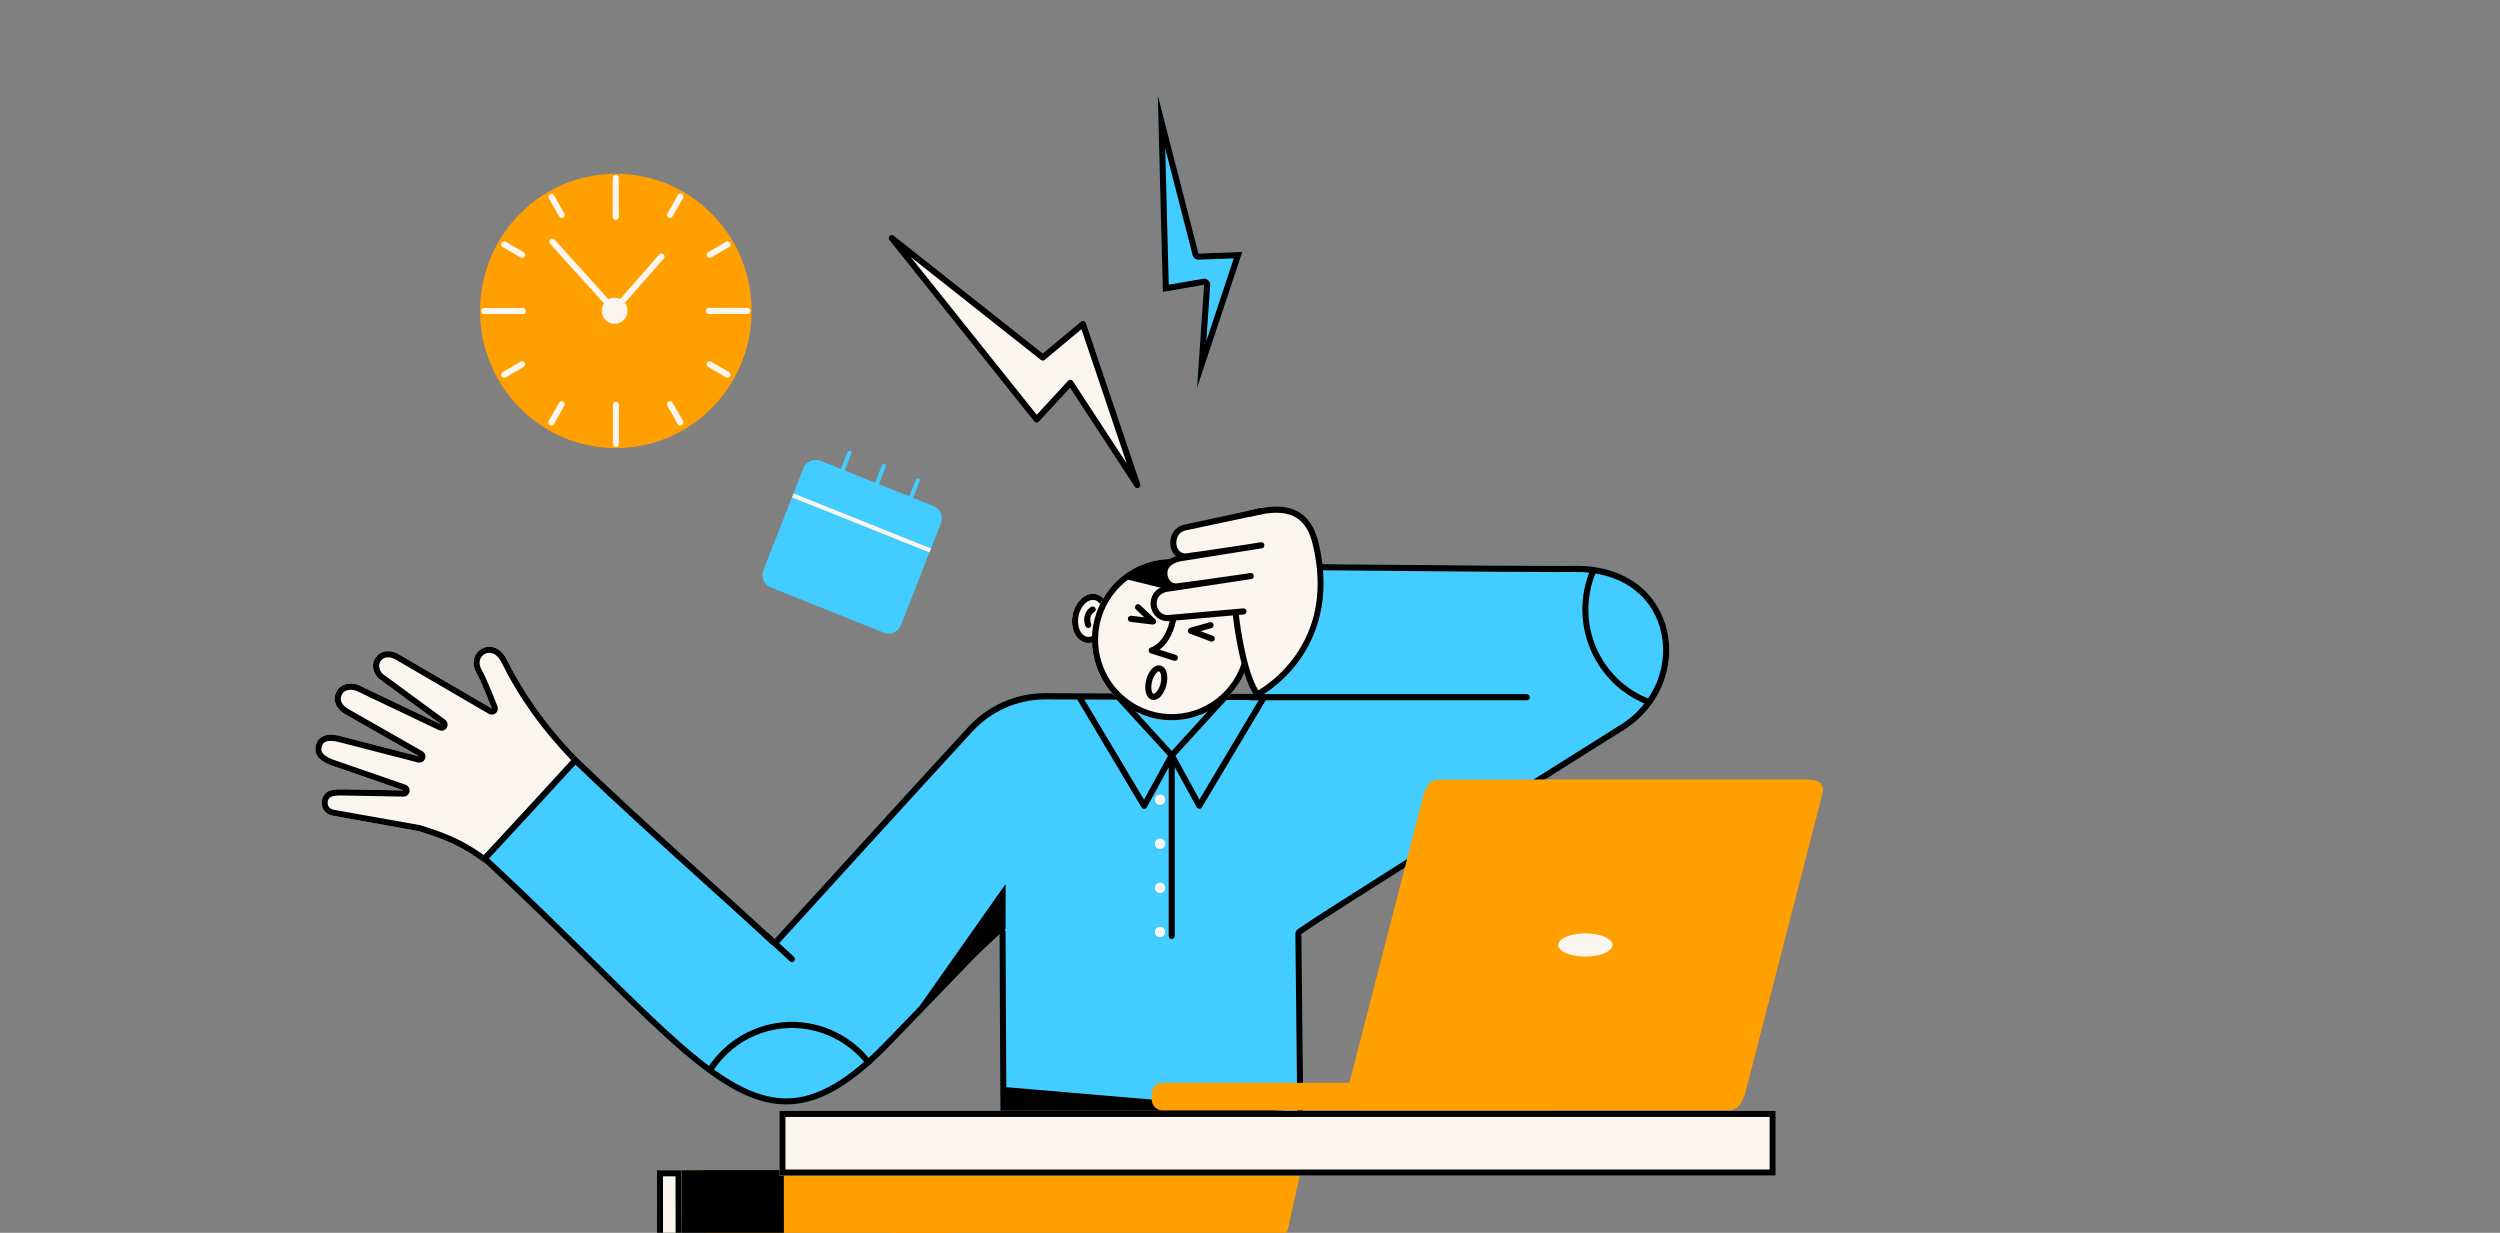 <svg width="436" height="215" viewBox="0 0 436 215" fill="none" xmlns="http://www.w3.org/2000/svg">
<rect x="0" y="0" width="436" height="215" fill="#808080" stroke="none"/>
<g clip-path="url(#clip0_9573_21143)">
<path d="M165.457 324.565L137.531 302.127L137.307 231.278C137.268 219.595 165.781 211.044 165.781 211.044L165.457 324.565Z" fill="#FF9F00"/>
<path d="M114.579 204.082L136.728 232.588L200.747 232.707C206.358 232.737 211.81 230.826 216.196 227.29C220.582 223.754 223.638 218.807 224.856 213.272L226.9 203.981L114.579 204.082Z" fill="#FF9F00"/>
<path d="M136.695 204.063L114.583 204.084L114.633 251.096L136.731 232.59L136.695 204.063Z" fill="black"/>
<path d="M118.865 204.092L114.568 204.079L114.629 251.09L118.934 247.438L118.865 204.092Z" fill="#FAF5EE"/>
<path d="M115.622 205.153L115.68 248.815L117.88 246.951L117.814 205.153H115.622ZM114.568 204.088L118.865 204.101L118.934 247.449L114.629 251.099L114.568 204.088Z" fill="black"/>
<path d="M55.121 129.866C55.59 128.25 57.121 127.773 59.471 128.393L73.126 131.921L60.04 124.466C58.818 123.742 57.917 122.254 58.583 120.832L58.675 120.657C59.252 119.376 60.944 118.852 62.545 119.477L76.988 126.357L66.316 118.527C65.262 117.827 64.698 116.203 65.291 115.066L65.383 114.89C65.976 113.745 67.567 113.061 69.335 113.988L85.772 123.559C85.772 123.559 83.901 118.726 83.116 117.39C80.932 113.663 86.104 110.468 88.385 115.034C91.151 120.566 94.929 126.237 100.891 132.368L101.315 132.773C101.25 132.837 101.184 132.898 101.12 132.965L84.718 150.706C80.476 147.466 77.491 146.364 73.039 144.953L57.993 142.253C56.473 141.929 55.914 140.677 56.149 139.418L56.215 139.232C56.655 138.02 57.635 137.605 59.64 137.656L70.386 137.853L57.606 133.43C55.343 132.544 54.705 131.309 55.121 129.866Z" fill="#FAF5EE"/>
<path d="M85.35 113.845C85.047 113.846 84.751 113.928 84.49 114.083C84.229 114.238 84.013 114.46 83.864 114.726C83.519 115.336 83.577 116.089 84.02 116.856C84.839 118.251 86.673 122.979 86.752 123.179C86.814 123.34 86.837 123.515 86.818 123.687C86.798 123.86 86.738 124.025 86.641 124.168C86.544 124.312 86.414 124.429 86.262 124.51C86.11 124.591 85.941 124.633 85.769 124.632C85.584 124.632 85.403 124.583 85.242 124.491L68.858 114.939C68.504 114.748 68.11 114.644 67.709 114.635C67.432 114.623 67.157 114.688 66.913 114.822C66.67 114.957 66.468 115.157 66.329 115.4L66.236 115.573C65.926 116.172 66.268 117.226 66.913 117.66L66.948 117.684L77.62 125.514C77.801 125.646 77.935 125.832 78.004 126.046C78.073 126.26 78.073 126.491 78.005 126.705C77.936 126.919 77.802 127.106 77.621 127.238C77.441 127.37 77.224 127.441 77.001 127.441C76.846 127.441 76.694 127.407 76.553 127.34L62.145 120.474C61.84 120.356 61.516 120.295 61.189 120.293C60.467 120.293 59.871 120.607 59.647 121.113L59.621 121.166L59.542 121.321C59.118 122.255 59.924 123.168 60.58 123.557L73.655 131.011C73.86 131.127 74.02 131.308 74.111 131.526C74.202 131.744 74.219 131.987 74.159 132.215C74.098 132.444 73.964 132.646 73.778 132.789C73.591 132.932 73.363 133.008 73.128 133.005C73.04 133.006 72.951 132.994 72.865 132.971L59.192 129.435C58.698 129.295 58.189 129.219 57.677 129.209C56.554 129.209 56.262 129.699 56.122 130.178C55.983 130.657 55.722 131.56 57.967 132.441L70.726 136.858C70.961 136.94 71.16 137.104 71.287 137.32C71.414 137.536 71.461 137.79 71.421 138.038C71.38 138.286 71.254 138.512 71.064 138.675C70.875 138.838 70.635 138.928 70.386 138.929H70.365L59.613 138.732H59.321C57.511 138.732 57.334 139.219 57.192 139.611L57.158 139.707C57.095 140.138 57.116 140.987 58.18 141.221L73.226 143.902C73.27 143.91 73.314 143.921 73.358 143.934C77.486 145.244 80.568 146.352 84.591 149.286L99.838 132.8C94.521 127.279 90.577 121.776 87.455 115.511C86.907 114.438 86.164 113.845 85.35 113.845ZM85.35 112.78C86.422 112.78 87.582 113.427 88.385 115.035C91.151 120.567 94.929 126.238 100.891 132.369L101.315 132.774C101.25 132.838 101.184 132.899 101.12 132.966L84.718 150.707C80.476 147.467 77.491 146.365 73.039 144.954L57.993 142.254C56.473 141.93 55.914 140.678 56.149 139.419L56.215 139.233C56.631 138.085 57.532 137.654 59.334 137.654H59.653L70.399 137.851L57.619 133.429C55.34 132.542 54.702 131.299 55.119 129.864C55.456 128.703 56.341 128.131 57.685 128.131C58.288 128.144 58.887 128.233 59.468 128.397L73.126 131.922L60.04 124.467C58.818 123.743 57.917 122.255 58.583 120.833L58.675 120.658C59.089 119.744 60.066 119.215 61.175 119.215C61.644 119.218 62.109 119.308 62.545 119.481L76.988 126.36L66.316 118.53C65.262 117.83 64.698 116.206 65.291 115.069L65.383 114.894C65.611 114.479 65.948 114.136 66.356 113.902C66.763 113.667 67.227 113.55 67.696 113.563C68.273 113.571 68.839 113.719 69.348 113.994L85.772 123.56C85.772 123.56 83.901 118.727 83.116 117.391C81.701 114.976 83.379 112.78 85.353 112.78H85.35Z" fill="black"/>
<path d="M100.131 132.015L100.326 131.824C112.181 143.314 126.708 155.965 135.078 163.771C135.078 163.771 162.709 133.421 168.864 126.765C170.586 124.902 172.67 123.418 174.985 122.406C177.301 121.394 179.798 120.876 182.321 120.884L218.657 121.004L218.267 98.316C228.681 98.289 265.934 98.766 274.646 98.664C292.977 98.451 296.249 119.031 283.219 127.274C272.341 134.156 230.67 160.185 226.969 162.898L227.319 195.4H174.475L174.317 162.557L155.82 181.705C132.481 206.238 123.679 186.737 84.029 149.989C83.926 149.909 83.826 149.837 83.723 149.76C83.886 149.757 100.131 132.015 100.131 132.015Z" fill="#43CCFF"/>
<path d="M219.34 99.391L219.709 121.007C219.711 121.148 219.686 121.289 219.634 121.42C219.582 121.551 219.505 121.671 219.407 121.772C219.308 121.873 219.191 121.953 219.062 122.007C218.933 122.062 218.795 122.09 218.655 122.09L182.316 121.978H182.266C179.898 121.982 177.555 122.476 175.382 123.429C173.21 124.382 171.253 125.775 169.634 127.521C163.553 134.097 136.13 164.214 135.854 164.528C135.76 164.631 135.647 164.714 135.521 164.773C135.396 164.832 135.26 164.865 135.121 164.871H135.079C134.814 164.872 134.558 164.771 134.362 164.589C131.309 161.738 127.352 158.165 123.16 154.382C115.9 147.832 107.704 140.436 100.364 133.349C99.12 134.707 95.93 138.184 92.76 141.629C90.389 144.206 88.495 146.259 87.125 147.731C86.335 148.586 85.708 149.251 85.281 149.715C92.394 156.33 98.506 162.363 103.904 167.699C118.964 182.576 128.045 191.558 137.105 191.558C142.551 191.558 148.088 188.292 155.065 180.962L173.562 161.812C173.708 161.661 173.895 161.557 174.1 161.514C174.305 161.471 174.517 161.49 174.711 161.57C174.905 161.649 175.071 161.785 175.188 161.96C175.305 162.135 175.368 162.341 175.369 162.552L175.522 194.335H226.253L225.913 162.92C225.911 162.75 225.95 162.582 226.025 162.43C226.101 162.278 226.211 162.146 226.348 162.046C229.138 160.007 252.374 145.415 269.343 134.76C274.987 131.217 279.861 128.155 282.653 126.39C285.575 124.588 287.832 121.867 289.079 118.645C290.196 115.738 290.353 112.543 289.527 109.537C287.785 103.414 282.324 99.748 274.921 99.748H274.657C273.849 99.748 272.747 99.764 271.39 99.764C265.157 99.764 254.145 99.665 243.493 99.57C233.653 99.477 224.345 99.394 219.34 99.391ZM219.147 98.326C229.493 98.326 259.374 98.691 271.385 98.691C272.702 98.691 273.804 98.691 274.642 98.675H274.929C293.012 98.675 296.189 119.084 283.22 127.284C272.339 134.159 230.668 160.188 226.967 162.901L227.317 195.403H174.473L174.315 162.56L155.818 181.708C148.647 189.245 142.846 192.623 137.113 192.623C124.164 192.623 111.505 175.446 84.035 149.989C83.932 149.909 83.832 149.837 83.729 149.76C83.892 149.76 100.137 132.015 100.137 132.015L100.332 131.824C112.188 143.314 126.714 155.966 135.084 163.772C135.084 163.772 162.715 133.421 168.87 126.765C170.585 124.909 172.661 123.429 174.966 122.418C177.272 121.406 179.758 120.884 182.272 120.884H182.327L218.655 121.007L218.265 98.318L219.147 98.326Z" fill="black"/>
<path d="M227.307 194.027H175.38V189.592L227.307 194.027Z" fill="black"/>
<path d="M107.4 78.154C94.324 78.154 83.724 67.442 83.724 54.228C83.724 41.014 94.324 30.302 107.4 30.302C120.477 30.302 131.077 41.014 131.077 54.228C131.077 67.442 120.477 78.154 107.4 78.154Z" fill="#FF9F00"/>
<path d="M107.146 54.637C107.22 54.636 107.293 54.62 107.36 54.589C107.427 54.559 107.487 54.514 107.536 54.458L115.766 45.09C115.812 45.037 115.847 44.976 115.87 44.91C115.892 44.844 115.902 44.774 115.897 44.704C115.893 44.634 115.875 44.566 115.845 44.503C115.815 44.44 115.772 44.384 115.72 44.338C115.668 44.291 115.608 44.256 115.542 44.233C115.477 44.21 115.408 44.201 115.339 44.205C115.269 44.209 115.202 44.227 115.14 44.258C115.077 44.289 115.022 44.332 114.976 44.384L107.133 53.308L96.713 41.786C96.667 41.733 96.61 41.691 96.547 41.66C96.484 41.63 96.416 41.612 96.346 41.609C96.276 41.605 96.207 41.615 96.141 41.639C96.075 41.662 96.014 41.699 95.963 41.746C95.911 41.793 95.868 41.85 95.838 41.914C95.808 41.977 95.791 42.047 95.787 42.117C95.784 42.187 95.794 42.258 95.817 42.324C95.84 42.391 95.876 42.452 95.923 42.505L106.738 54.464C106.789 54.521 106.853 54.566 106.923 54.596C106.994 54.626 107.07 54.64 107.146 54.637Z" fill="#FAF5EE"/>
<path d="M106.861 31.027C106.861 30.733 107.097 30.495 107.388 30.495C107.679 30.495 107.915 30.733 107.915 31.027V37.84C107.915 38.134 107.679 38.372 107.388 38.372C107.097 38.372 106.861 38.134 106.861 37.84V31.027Z" fill="#FAF5EE"/>
<path d="M106.884 70.615C106.884 70.32 107.12 70.082 107.411 70.082C107.702 70.082 107.938 70.32 107.938 70.615V77.427C107.938 77.722 107.702 77.96 107.411 77.96C107.12 77.96 106.884 77.722 106.884 77.427V70.615Z" fill="#FAF5EE"/>
<path d="M84.437 54.773H91.181C91.321 54.773 91.455 54.717 91.554 54.617C91.653 54.517 91.708 54.382 91.708 54.24C91.708 54.099 91.653 53.964 91.554 53.864C91.455 53.764 91.321 53.708 91.181 53.708H84.439C84.299 53.708 84.165 53.764 84.067 53.864C83.968 53.964 83.912 54.099 83.912 54.24C83.912 54.382 83.968 54.517 84.067 54.617C84.165 54.717 84.299 54.773 84.439 54.773H84.437Z" fill="#FAF5EE"/>
<path d="M123.619 54.752H130.361C130.501 54.752 130.635 54.696 130.733 54.596C130.832 54.497 130.888 54.361 130.888 54.22C130.888 54.079 130.832 53.943 130.733 53.843C130.635 53.744 130.501 53.688 130.361 53.688H123.619C123.479 53.688 123.345 53.744 123.246 53.843C123.148 53.943 123.092 54.079 123.092 54.22C123.092 54.361 123.148 54.497 123.246 54.596C123.345 54.696 123.479 54.752 123.619 54.752Z" fill="#FAF5EE"/>
<path d="M96.159 74.21C96.251 74.21 96.342 74.185 96.422 74.138C96.502 74.092 96.569 74.025 96.615 73.944L98.417 70.765C98.455 70.704 98.481 70.636 98.492 70.566C98.504 70.495 98.501 70.422 98.484 70.353C98.467 70.283 98.436 70.217 98.394 70.16C98.351 70.102 98.297 70.054 98.236 70.018C98.174 69.982 98.106 69.959 98.036 69.951C97.965 69.942 97.894 69.948 97.825 69.968C97.757 69.988 97.694 70.022 97.638 70.067C97.584 70.113 97.538 70.169 97.505 70.232L95.69 73.411C95.62 73.533 95.601 73.679 95.637 73.815C95.674 73.951 95.762 74.067 95.882 74.138C95.966 74.187 96.062 74.212 96.159 74.21Z" fill="#FAF5EE"/>
<path d="M116.846 38.007C116.938 38.007 117.029 37.983 117.109 37.936C117.189 37.889 117.256 37.822 117.302 37.741L119.117 34.562C119.155 34.502 119.181 34.434 119.192 34.363C119.204 34.292 119.201 34.22 119.184 34.15C119.167 34.08 119.136 34.015 119.094 33.957C119.051 33.9 118.998 33.852 118.936 33.816C118.874 33.78 118.806 33.757 118.736 33.748C118.665 33.739 118.594 33.745 118.526 33.765C118.457 33.785 118.394 33.819 118.339 33.864C118.284 33.91 118.238 33.966 118.205 34.03L116.39 37.209C116.344 37.289 116.32 37.381 116.32 37.475C116.32 37.568 116.344 37.66 116.39 37.741C116.436 37.822 116.503 37.889 116.583 37.936C116.663 37.983 116.754 38.007 116.846 38.007Z" fill="#FAF5EE"/>
<path d="M87.923 65.891C88.016 65.891 88.106 65.868 88.187 65.822L91.33 63.987C91.39 63.952 91.442 63.906 91.484 63.85C91.527 63.795 91.558 63.731 91.576 63.664C91.594 63.596 91.598 63.526 91.589 63.456C91.58 63.387 91.558 63.32 91.523 63.259C91.489 63.198 91.443 63.145 91.388 63.103C91.333 63.06 91.27 63.029 91.203 63.011C91.136 62.992 91.066 62.988 90.998 62.997C90.929 63.006 90.863 63.029 90.803 63.063L87.66 64.898C87.559 64.957 87.481 65.047 87.437 65.155C87.393 65.263 87.385 65.383 87.415 65.496C87.445 65.609 87.511 65.709 87.603 65.781C87.695 65.852 87.807 65.891 87.923 65.891Z" fill="#FAF5EE"/>
<path d="M123.753 44.985C123.846 44.985 123.937 44.96 124.017 44.913L127.16 43.079C127.281 43.008 127.369 42.892 127.406 42.755C127.442 42.618 127.423 42.473 127.353 42.35C127.283 42.228 127.168 42.139 127.033 42.102C126.898 42.065 126.754 42.084 126.633 42.155L123.49 43.989C123.388 44.047 123.309 44.138 123.264 44.246C123.219 44.355 123.21 44.476 123.241 44.59C123.271 44.704 123.337 44.804 123.43 44.876C123.523 44.947 123.637 44.986 123.753 44.985Z" fill="#FAF5EE"/>
<path d="M97.973 38.007C98.065 38.007 98.156 37.982 98.236 37.935C98.316 37.889 98.382 37.822 98.429 37.741C98.475 37.66 98.499 37.568 98.499 37.474C98.499 37.381 98.475 37.289 98.428 37.208L96.613 34.029C96.54 33.914 96.426 33.831 96.294 33.798C96.162 33.765 96.022 33.785 95.905 33.854C95.787 33.923 95.7 34.035 95.662 34.167C95.625 34.299 95.639 34.44 95.702 34.562L97.517 37.741C97.563 37.822 97.629 37.889 97.71 37.936C97.79 37.982 97.88 38.007 97.973 38.007Z" fill="#FAF5EE"/>
<path d="M118.658 74.21C118.751 74.21 118.842 74.185 118.922 74.138C119.043 74.067 119.131 73.951 119.167 73.815C119.203 73.679 119.184 73.533 119.114 73.411L117.299 70.232C117.266 70.169 117.221 70.113 117.166 70.067C117.111 70.022 117.047 69.988 116.979 69.968C116.911 69.948 116.839 69.942 116.768 69.951C116.698 69.959 116.63 69.982 116.568 70.018C116.507 70.054 116.453 70.102 116.41 70.16C116.368 70.217 116.337 70.283 116.32 70.353C116.303 70.422 116.301 70.495 116.312 70.566C116.324 70.636 116.349 70.704 116.387 70.765L118.203 73.944C118.249 74.025 118.315 74.092 118.395 74.138C118.475 74.185 118.566 74.21 118.658 74.21Z" fill="#FAF5EE"/>
<path d="M91.069 44.985C91.186 44.986 91.299 44.947 91.392 44.876C91.485 44.804 91.552 44.704 91.582 44.59C91.612 44.476 91.604 44.355 91.559 44.246C91.513 44.138 91.434 44.047 91.332 43.989L88.189 42.155C88.129 42.12 88.063 42.097 87.995 42.088C87.926 42.079 87.856 42.084 87.789 42.102C87.722 42.12 87.659 42.151 87.605 42.194C87.55 42.237 87.504 42.29 87.469 42.35C87.434 42.411 87.412 42.478 87.403 42.547C87.394 42.617 87.398 42.687 87.416 42.755C87.434 42.823 87.465 42.886 87.508 42.941C87.55 42.997 87.603 43.044 87.662 43.079L90.805 44.913C90.886 44.96 90.977 44.985 91.069 44.985Z" fill="#FAF5EE"/>
<path d="M126.898 65.891C127.014 65.891 127.126 65.852 127.218 65.781C127.31 65.709 127.376 65.609 127.406 65.496C127.436 65.383 127.428 65.263 127.384 65.155C127.34 65.047 127.261 64.957 127.161 64.898L124.018 63.063C123.897 62.993 123.753 62.974 123.618 63.011C123.483 63.047 123.368 63.137 123.298 63.259C123.228 63.382 123.209 63.527 123.245 63.664C123.282 63.8 123.37 63.917 123.491 63.987L126.634 65.822C126.715 65.868 126.806 65.891 126.898 65.891Z" fill="#FAF5EE"/>
<path d="M107.193 56.475C105.949 56.475 104.94 55.456 104.94 54.199C104.94 52.941 105.949 51.922 107.193 51.922C108.437 51.922 109.445 52.941 109.445 54.199C109.445 55.456 108.437 56.475 107.193 56.475Z" fill="#FAF5EE"/>
<path d="M189.35 112.094C187.607 111.727 186.585 109.531 187.068 107.191C187.551 104.85 189.356 103.251 191.099 103.618C192.843 103.986 193.864 106.181 193.381 108.521C192.898 110.862 191.093 112.461 189.35 112.094Z" fill="#FAF5EE"/>
<path d="M190.599 104.624C189.595 104.624 188.578 105.657 188.177 107.084C187.695 108.809 188.254 110.603 189.4 111C189.546 111.05 189.699 111.076 189.853 111.077C190.854 111.077 191.874 110.041 192.272 108.617C192.756 106.889 192.195 105.095 191.049 104.698C190.904 104.649 190.752 104.624 190.599 104.624ZM190.599 103.559C190.867 103.559 191.134 103.604 191.389 103.692C193.078 104.275 193.926 106.62 193.283 108.907C192.74 110.848 191.302 112.142 189.858 112.142C189.589 112.141 189.323 112.096 189.068 112.009C187.377 111.423 186.528 109.08 187.174 106.793C187.716 104.85 189.152 103.559 190.599 103.559Z" fill="black"/>
<path d="M189.793 109.526C189.858 109.526 189.922 109.514 189.983 109.491C190.113 109.44 190.218 109.34 190.275 109.211C190.332 109.082 190.336 108.936 190.286 108.804C189.759 107.412 190.742 106.807 190.784 106.781C190.851 106.75 190.911 106.706 190.96 106.65C191.009 106.594 191.046 106.529 191.069 106.458C191.091 106.387 191.099 106.312 191.091 106.238C191.083 106.164 191.059 106.092 191.022 106.028C190.985 105.964 190.935 105.908 190.876 105.864C190.816 105.82 190.748 105.79 190.675 105.775C190.603 105.759 190.529 105.759 190.457 105.775C190.385 105.791 190.317 105.821 190.257 105.865C189.635 106.232 188.634 107.404 189.308 109.185C189.346 109.284 189.413 109.37 189.499 109.43C189.586 109.491 189.688 109.524 189.793 109.526Z" fill="black"/>
<path d="M204.35 125.616C196.665 125.616 190.434 119.32 190.434 111.554C190.434 103.787 196.665 97.491 204.35 97.491C212.035 97.491 218.266 103.787 218.266 111.554C218.266 119.32 212.035 125.616 204.35 125.616Z" fill="#FAF5EE"/>
<path d="M204.351 97.491V98.556C201.372 98.558 198.486 99.605 196.187 101.518C193.887 103.432 192.316 106.093 191.743 109.047C191.169 112 191.628 115.064 193.042 117.714C194.455 120.363 196.736 122.435 199.493 123.574C202.25 124.713 205.313 124.85 208.159 123.96C211.005 123.07 213.456 121.209 215.095 118.695C216.734 116.182 217.458 113.171 217.143 110.177C216.829 107.184 215.496 104.394 213.372 102.283C210.97 99.885 207.727 98.545 204.351 98.556V97.491ZM204.351 97.491C207.565 97.492 210.681 98.616 213.168 100.675C215.654 102.733 217.359 105.598 217.993 108.782C218.626 111.967 218.149 115.275 216.642 118.145C215.136 121.014 212.693 123.268 209.728 124.523C206.763 125.779 203.46 125.958 200.379 125.031C197.298 124.104 194.63 122.128 192.827 119.438C191.025 116.749 190.2 113.511 190.492 110.276C190.784 107.041 192.175 104.008 194.429 101.692C195.723 100.359 197.267 99.301 198.97 98.58C200.674 97.858 202.504 97.488 204.351 97.491Z" fill="black"/>
<path d="M215.802 105.786C214.727 102.698 214.845 101.284 211.808 99.538C206.594 96.543 198.427 98.156 196.072 100.935L215.802 105.786Z" fill="black"/>
<path d="M201.197 122.072C201.447 122.055 201.692 121.985 201.913 121.866C202.135 121.746 202.329 121.58 202.482 121.379C202.928 120.838 203.246 120.2 203.41 119.516C203.597 118.837 203.626 118.123 203.494 117.431C203.333 116.699 202.951 116.217 202.416 116.079C201.415 115.812 200.33 116.899 199.895 118.597C199.46 120.296 199.895 121.773 200.888 122.034C200.989 122.06 201.093 122.072 201.197 122.072ZM202.111 117.101H202.153C202.253 117.128 202.39 117.309 202.466 117.655C202.561 118.186 202.535 118.732 202.39 119.252C202.263 119.768 202.024 120.25 201.689 120.66C201.457 120.927 201.252 121.017 201.162 120.991C200.899 120.921 200.614 120.059 200.923 118.861C201.21 117.703 201.826 117.09 202.111 117.09V117.101Z" fill="black"/>
<path d="M204.893 115.251C205.019 115.251 205.142 115.206 205.237 115.123C205.333 115.04 205.397 114.925 205.416 114.799C205.435 114.673 205.409 114.544 205.342 114.436C205.275 114.328 205.172 114.247 205.051 114.21L202.222 113.304C203.226 112.572 204.559 111.039 205.172 107.916C205.186 107.847 205.186 107.776 205.172 107.708C205.158 107.639 205.131 107.574 205.093 107.516C205.054 107.458 205.004 107.408 204.947 107.369C204.889 107.331 204.824 107.304 204.756 107.29C204.688 107.277 204.618 107.277 204.55 107.291C204.482 107.305 204.418 107.332 204.36 107.371C204.303 107.41 204.254 107.46 204.215 107.518C204.177 107.577 204.15 107.642 204.137 107.711C203.252 112.216 200.831 112.881 200.728 112.908C200.616 112.936 200.517 113 200.444 113.09C200.372 113.18 200.331 113.292 200.328 113.408C200.322 113.525 200.355 113.641 200.421 113.737C200.487 113.834 200.583 113.905 200.694 113.941L204.732 115.232C204.785 115.246 204.839 115.252 204.893 115.251Z" fill="black"/>
<path d="M201.095 108.912C201.201 108.913 201.304 108.881 201.392 108.821C201.479 108.761 201.547 108.675 201.586 108.576C201.625 108.477 201.633 108.368 201.61 108.263C201.587 108.159 201.533 108.064 201.456 107.991L198.84 105.526C198.79 105.475 198.731 105.435 198.665 105.408C198.6 105.381 198.529 105.368 198.458 105.369C198.388 105.37 198.318 105.386 198.253 105.415C198.188 105.444 198.13 105.486 198.082 105.538C198.033 105.59 197.996 105.652 197.972 105.719C197.947 105.786 197.937 105.858 197.94 105.929C197.944 106.001 197.962 106.07 197.993 106.135C198.024 106.199 198.067 106.256 198.121 106.303L199.557 107.656L197.288 107.39C197.219 107.381 197.149 107.387 197.082 107.406C197.015 107.425 196.952 107.458 196.898 107.501C196.843 107.545 196.797 107.599 196.763 107.661C196.729 107.722 196.708 107.79 196.7 107.86C196.691 107.929 196.697 108 196.716 108.068C196.735 108.136 196.767 108.199 196.81 108.254C196.853 108.31 196.907 108.356 196.968 108.39C197.028 108.424 197.095 108.446 197.165 108.455L201.032 108.926L201.095 108.912Z" fill="black"/>
<path d="M211.335 111.908C211.458 111.908 211.577 111.864 211.671 111.784C211.765 111.704 211.829 111.593 211.851 111.471C211.873 111.348 211.852 111.222 211.791 111.114C211.731 111.006 211.634 110.922 211.519 110.878L209.38 110.079L211.272 109.547C211.407 109.509 211.521 109.418 211.59 109.295C211.658 109.171 211.676 109.026 211.638 108.889C211.6 108.753 211.51 108.637 211.388 108.568C211.266 108.499 211.122 108.481 210.987 108.519L207.541 109.496C207.434 109.527 207.339 109.59 207.27 109.678C207.201 109.767 207.161 109.874 207.157 109.987C207.152 110.099 207.183 110.21 207.244 110.304C207.306 110.397 207.395 110.469 207.499 110.508L211.15 111.874C211.209 111.897 211.272 111.909 211.335 111.908Z" fill="black"/>
<path d="M201.216 104.848C201.305 104.324 201.551 103.84 201.92 103.462C202.289 103.084 202.764 102.829 203.281 102.731C203.281 102.731 205.431 102.284 205.176 102.3C203.858 102.38 202.886 101.065 203.089 99.606C203.276 98.275 204.601 97.596 205.95 97.356C205.95 97.356 206.741 97.09 206.709 97.09C205.263 97.053 204.454 95.716 204.657 94.26C204.844 92.929 207.16 91.896 208.445 91.699L220.093 89.124C219.982 88.943 219.871 88.77 219.758 88.592C222.5 88.407 225.235 89.032 227.633 90.389C236.727 111.269 219.273 121.091 219.273 121.091C216.926 117.409 215.487 106.999 215.487 106.999L203.824 107.798C203.64 107.82 203.455 107.82 203.271 107.798C202.944 107.742 202.631 107.621 202.35 107.442C202.069 107.263 201.826 107.03 201.635 106.756C201.444 106.481 201.309 106.171 201.237 105.844C201.165 105.517 201.158 105.178 201.216 104.848Z" fill="#FAF5EE"/>
<path d="M219.282 121.622C219.363 121.621 219.443 121.602 219.516 121.566C219.672 121.488 223.326 119.603 226.466 115.346C229.364 111.414 232.328 104.649 229.975 94.729C229.359 92.128 228.25 90.366 226.582 89.346C224.011 87.775 220.522 88.374 217.796 89.08C217.66 89.115 217.544 89.204 217.473 89.325C217.402 89.447 217.381 89.593 217.416 89.73C217.451 89.867 217.539 89.984 217.659 90.056C217.78 90.128 217.924 90.148 218.059 90.113C220.602 89.466 223.805 88.896 226.042 90.267C227.457 91.13 228.413 92.663 228.956 94.985C230.763 102.61 229.651 109.234 225.655 114.686C223.972 116.979 221.865 118.92 219.45 120.402C217.063 116.576 216.025 107.056 216.025 106.957C216.01 106.816 215.94 106.687 215.831 106.598C215.721 106.509 215.582 106.467 215.442 106.482C215.302 106.497 215.174 106.568 215.086 106.679C214.998 106.789 214.956 106.931 214.971 107.072C215.016 107.503 216.12 117.668 218.857 121.422C218.908 121.486 218.973 121.537 219.046 121.572C219.12 121.607 219.2 121.624 219.282 121.622Z" fill="black"/>
<path d="M203.585 108.337C203.683 108.337 203.782 108.331 203.88 108.321L216.905 107.162C217.045 107.15 217.174 107.082 217.264 106.974C217.354 106.865 217.398 106.725 217.386 106.583C217.374 106.442 217.306 106.312 217.199 106.221C217.091 106.129 216.953 106.085 216.813 106.098L203.782 107.253C203.456 107.286 203.128 107.229 202.832 107.088C202.535 106.947 202.282 106.728 202.099 106.454C201.788 106.002 201.659 105.447 201.741 104.902C201.878 103.917 202.705 103.39 203.379 103.238L217.031 101.17L218.199 100.991C218.27 100.985 218.339 100.963 218.402 100.929C218.465 100.894 218.52 100.847 218.564 100.79C218.609 100.733 218.641 100.667 218.659 100.597C218.678 100.527 218.681 100.454 218.671 100.382C218.66 100.311 218.635 100.242 218.598 100.181C218.56 100.119 218.51 100.066 218.451 100.024C218.393 99.983 218.326 99.954 218.256 99.939C218.186 99.925 218.113 99.925 218.043 99.94L216.9 100.113C211.973 100.85 205.453 101.726 205.144 101.75C204.944 101.762 204.744 101.727 204.559 101.648C204.374 101.57 204.209 101.45 204.077 101.297C203.887 101.076 203.747 100.814 203.667 100.532C203.587 100.249 203.57 99.953 203.616 99.663C203.793 98.395 205.374 97.983 206.043 97.863L217.619 96.015C218.496 95.88 219.323 95.749 220.059 95.629C220.198 95.607 220.324 95.53 220.407 95.414C220.49 95.299 220.524 95.154 220.502 95.013C220.48 94.872 220.404 94.745 220.289 94.661C220.175 94.577 220.032 94.542 219.893 94.564L217.326 94.974C212.55 95.717 207.086 96.505 206.701 96.526C206.49 96.523 206.281 96.474 206.089 96.382C205.898 96.291 205.728 96.158 205.592 95.994C205.41 95.757 205.28 95.483 205.209 95.192C205.138 94.9 205.129 94.596 205.181 94.301C205.329 93.236 205.972 92.61 207.054 92.437H207.086L220.203 89.644C220.271 89.63 220.336 89.602 220.393 89.562C220.45 89.522 220.499 89.472 220.537 89.413C220.574 89.354 220.6 89.288 220.613 89.219C220.625 89.15 220.624 89.079 220.609 89.011C220.579 88.873 220.497 88.753 220.38 88.677C220.263 88.601 220.121 88.574 219.985 88.603L206.881 91.425C205.326 91.668 204.351 92.647 204.138 94.184C204.064 94.628 204.084 95.083 204.196 95.519C204.308 95.954 204.51 96.362 204.789 96.713C204.879 96.823 204.98 96.925 205.089 97.016C203.637 97.461 202.736 98.347 202.57 99.532C202.503 99.979 202.534 100.436 202.661 100.869C202.788 101.302 203.008 101.702 203.305 102.04C203.346 102.086 203.389 102.13 203.435 102.171L203.205 102.205H203.174C202.55 102.322 201.977 102.631 201.534 103.089C201.09 103.548 200.798 104.133 200.697 104.766C200.577 105.579 200.771 106.408 201.24 107.08C201.466 107.409 201.757 107.687 202.094 107.896C202.431 108.106 202.808 108.243 203.2 108.299C203.327 108.321 203.456 108.334 203.585 108.337Z" fill="black"/>
<path d="M218.267 122.127H266.274C266.414 122.127 266.548 122.071 266.646 121.971C266.745 121.871 266.801 121.736 266.801 121.594C266.801 121.453 266.745 121.318 266.646 121.218C266.548 121.118 266.414 121.062 266.274 121.062H218.267C218.127 121.062 217.993 121.118 217.895 121.218C217.796 121.318 217.74 121.453 217.74 121.594C217.74 121.736 217.796 121.871 217.895 121.971C217.993 122.071 218.127 122.127 218.267 122.127Z" fill="black"/>
<path d="M138.108 167.796C138.213 167.796 138.317 167.763 138.404 167.702C138.491 167.642 138.559 167.556 138.597 167.456C138.635 167.357 138.643 167.248 138.619 167.143C138.595 167.039 138.541 166.945 138.463 166.872L134.092 162.831C134.042 162.782 133.982 162.743 133.916 162.718C133.851 162.693 133.781 162.681 133.711 162.683C133.641 162.686 133.572 162.702 133.508 162.732C133.444 162.762 133.387 162.804 133.34 162.856C133.292 162.908 133.256 162.97 133.232 163.036C133.209 163.103 133.198 163.174 133.202 163.245C133.206 163.316 133.224 163.385 133.255 163.449C133.285 163.512 133.328 163.569 133.381 163.616L137.752 167.657C137.849 167.747 137.976 167.796 138.108 167.796Z" fill="black"/>
<path d="M204.348 132.272C204.421 132.272 204.493 132.257 204.56 132.228C204.626 132.198 204.686 132.155 204.736 132.101L214.007 121.955C214.056 121.904 214.094 121.844 214.12 121.778C214.146 121.711 214.158 121.641 214.156 121.569C214.154 121.498 214.138 121.428 214.109 121.363C214.08 121.299 214.038 121.24 213.986 121.192C213.935 121.144 213.874 121.107 213.808 121.083C213.741 121.059 213.671 121.048 213.601 121.052C213.53 121.056 213.461 121.074 213.398 121.105C213.335 121.136 213.278 121.18 213.232 121.234L203.961 131.385C203.892 131.461 203.847 131.556 203.83 131.658C203.813 131.76 203.826 131.864 203.867 131.959C203.908 132.053 203.976 132.134 204.061 132.19C204.147 132.247 204.246 132.277 204.348 132.277V132.272Z" fill="black"/>
<path d="M175.377 161.945V154.173L159.686 176.438L175.377 161.945Z" fill="black"/>
<path d="M209.161 141.059C209.253 141.058 209.342 141.033 209.421 140.986C209.5 140.939 209.566 140.873 209.612 140.793L220.903 121.858C220.975 121.737 220.997 121.592 220.963 121.455C220.929 121.318 220.843 121.2 220.723 121.127C220.603 121.055 220.459 121.033 220.324 121.067C220.188 121.101 220.072 121.189 220 121.31L209.18 139.453L204.811 131.466C204.744 131.343 204.63 131.252 204.496 131.213C204.361 131.174 204.217 131.19 204.095 131.259C203.973 131.327 203.882 131.442 203.844 131.578C203.805 131.714 203.822 131.859 203.889 131.983L208.7 140.769C208.746 140.849 208.811 140.915 208.89 140.962C208.969 141.009 209.059 141.034 209.151 141.035L209.161 141.059Z" fill="black"/>
<path d="M204.348 163.758C204.488 163.758 204.622 163.702 204.721 163.602C204.819 163.502 204.875 163.367 204.875 163.225V131.743C204.877 131.625 204.839 131.509 204.768 131.414C204.698 131.319 204.597 131.251 204.484 131.22C204.37 131.19 204.25 131.198 204.142 131.245C204.033 131.291 203.944 131.373 203.887 131.477L199.519 139.464L188.699 121.32C188.627 121.199 188.51 121.112 188.375 121.078C188.239 121.044 188.095 121.065 187.976 121.138C187.856 121.211 187.769 121.329 187.736 121.466C187.702 121.603 187.723 121.748 187.795 121.869L199.087 140.803C199.132 140.886 199.199 140.955 199.28 141.002C199.362 141.049 199.454 141.072 199.548 141.07C199.639 141.068 199.729 141.043 199.808 140.997C199.887 140.95 199.953 140.883 199.998 140.803L203.821 133.823V163.241C203.825 163.38 203.883 163.511 203.981 163.608C204.079 163.704 204.211 163.758 204.348 163.758Z" fill="black"/>
<path d="M204.35 132.272C204.452 132.272 204.551 132.241 204.637 132.185C204.722 132.128 204.79 132.048 204.831 131.953C204.872 131.859 204.885 131.754 204.868 131.653C204.851 131.551 204.806 131.456 204.737 131.38L195.466 121.234C195.42 121.18 195.363 121.136 195.3 121.105C195.237 121.074 195.168 121.056 195.097 121.052C195.027 121.048 194.957 121.059 194.89 121.083C194.824 121.107 194.763 121.144 194.712 121.192C194.66 121.24 194.618 121.299 194.589 121.363C194.56 121.428 194.544 121.498 194.542 121.569C194.54 121.641 194.552 121.711 194.578 121.778C194.604 121.844 194.642 121.904 194.691 121.955L203.962 132.101C204.012 132.155 204.072 132.198 204.138 132.228C204.205 132.257 204.277 132.272 204.35 132.272Z" fill="black"/>
<path d="M202.316 140.37C201.82 140.37 201.418 139.964 201.418 139.463C201.418 138.961 201.82 138.555 202.316 138.555C202.813 138.555 203.215 138.961 203.215 139.463C203.215 139.964 202.813 140.37 202.316 140.37Z" fill="#FAF5EE"/>
<path d="M202.316 148.058C201.82 148.058 201.418 147.651 201.418 147.15C201.418 146.649 201.82 146.242 202.316 146.242C202.813 146.242 203.215 146.649 203.215 147.15C203.215 147.651 202.813 148.058 202.316 148.058Z" fill="#FAF5EE"/>
<path d="M202.316 155.749C201.82 155.749 201.418 155.342 201.418 154.841C201.418 154.34 201.82 153.933 202.316 153.933C202.813 153.933 203.215 154.34 203.215 154.841C203.215 155.342 202.813 155.749 202.316 155.749Z" fill="#FAF5EE"/>
<path d="M202.316 163.444C201.82 163.444 201.418 163.038 201.418 162.536C201.418 162.035 201.82 161.628 202.316 161.628C202.813 161.628 203.215 162.035 203.215 162.536C203.215 163.038 202.813 163.444 202.316 163.444Z" fill="#FAF5EE"/>
<path d="M287.431 122.951L287.795 121.952C285.701 121.171 283.785 119.968 282.165 118.416C280.544 116.865 279.252 114.997 278.367 112.926C277.482 110.855 277.022 108.624 277.015 106.368C277.008 104.112 277.454 101.878 278.326 99.802L277.357 99.384C276.43 101.578 275.955 103.939 275.961 106.324C275.97 109.946 277.073 113.479 279.123 116.45C281.173 119.422 284.071 121.689 287.431 122.951Z" fill="black"/>
<path d="M124.449 186.618C125.922 184.413 127.895 182.597 130.204 181.321C132.514 180.046 135.092 179.347 137.723 179.285C140.354 179.223 142.962 179.798 145.328 180.963C147.694 182.128 149.749 183.849 151.322 185.982L152.162 185.345C150.489 183.076 148.302 181.244 145.785 180.004C143.267 178.764 140.492 178.152 137.692 178.218C134.892 178.285 132.149 179.028 129.692 180.386C127.235 181.744 125.135 183.678 123.569 186.024L124.449 186.618Z" fill="black"/>
<path d="M155.536 41.536L181.868 62.355L188.863 56.519L198.353 84.599L186.684 66.766L180.801 73.159L155.536 41.536Z" fill="#FAF5EE"/>
<path d="M198.353 85.127C198.434 85.126 198.513 85.107 198.585 85.071C198.699 85.013 198.789 84.916 198.838 84.796C198.886 84.677 198.89 84.544 198.848 84.421L189.364 56.342C189.336 56.26 189.289 56.187 189.227 56.128C189.165 56.068 189.09 56.025 189.008 56.002C188.926 55.979 188.839 55.976 188.756 55.994C188.672 56.012 188.595 56.05 188.529 56.105L181.861 61.667L155.853 41.111C155.751 41.03 155.623 40.99 155.494 40.999C155.365 41.007 155.243 41.063 155.153 41.156C155.062 41.249 155.008 41.373 155.001 41.504C154.995 41.634 155.036 41.762 155.118 41.864L180.383 73.49C180.43 73.549 180.49 73.598 180.558 73.632C180.626 73.666 180.7 73.684 180.775 73.687C180.851 73.69 180.925 73.676 180.995 73.647C181.064 73.618 181.127 73.575 181.178 73.519L186.616 67.62L197.913 84.887C197.961 84.961 198.026 85.021 198.103 85.063C198.18 85.105 198.266 85.127 198.353 85.127ZM188.605 57.415L196.509 80.843L187.109 66.467C187.065 66.4 187.007 66.344 186.938 66.302C186.87 66.261 186.793 66.237 186.714 66.23C186.634 66.223 186.554 66.235 186.48 66.264C186.405 66.293 186.339 66.339 186.284 66.397L180.812 72.34L158.824 44.817L181.529 62.766C181.623 62.842 181.739 62.884 181.86 62.884C181.98 62.884 182.096 62.842 182.19 62.766L188.605 57.415Z" fill="black"/>
<path d="M201.923 16.608L209.01 44.219L216.663 43.934L208.767 67.68L209.998 49.675L202.808 50.91L201.923 16.608Z" fill="#43CCFF"/>
<path d="M203.216 25.889L203.828 49.653L209.824 48.623C209.882 48.612 209.941 48.607 210 48.607C210.145 48.606 210.288 48.636 210.421 48.694C210.554 48.753 210.674 48.838 210.773 48.945C210.872 49.052 210.948 49.178 210.996 49.316C211.045 49.454 211.064 49.6 211.054 49.746L210.385 59.469L215.177 45.055L209.049 45.284H209.01C208.776 45.284 208.549 45.206 208.365 45.061C208.18 44.916 208.049 44.714 207.99 44.486L203.216 25.889ZM201.923 16.608L209.01 44.219L216.663 43.934L208.759 67.68L209.992 49.675L202.8 50.91L201.915 16.608H201.923Z" fill="black"/>
<path d="M202.731 188.85H270.22C271.256 188.85 272.096 189.699 272.096 190.746V191.747C272.096 192.794 271.256 193.642 270.22 193.642H202.731C201.695 193.642 200.855 192.794 200.855 191.747V190.746C200.855 189.699 201.695 188.85 202.731 188.85Z" fill="#FF9F00"/>
<path d="M237.741 193.642H301.455C303.067 193.642 303.741 192.497 304.353 190.714L317.72 138.868C318.468 136.362 316.93 135.939 314.822 135.939H251.116C249.536 135.939 248.764 136.839 248.218 138.868L234.84 190.724C234.379 192.676 235.393 193.642 237.741 193.642Z" fill="#FF9F00"/>
<path d="M276.486 166.826C273.872 166.826 271.752 165.919 271.752 164.8C271.752 163.681 273.872 162.774 276.486 162.774C279.101 162.774 281.221 163.681 281.221 164.8C281.221 165.919 279.101 166.826 276.486 166.826Z" fill="#FAF5EE"/>
<path d="M135.927 193.729H309.681V205.026H135.927V193.729Z" fill="#FAF5EE"/>
<path d="M136.981 194.794V203.963H308.627V194.794H136.981ZM135.927 193.729H309.681V205.028H135.927V193.729Z" fill="black"/>
<path d="M143.085 80.356L162.809 88.26C163.985 88.731 164.56 90.076 164.094 91.264L157.116 109.045C156.65 110.233 155.319 110.814 154.144 110.343L134.42 102.439C133.244 101.968 132.669 100.623 133.135 99.435L140.113 81.654C140.579 80.466 141.91 79.885 143.085 80.356Z" fill="#43CCFF"/>
<path d="M138.395 86.055L162.378 95.661L162.11 96.344L138.127 86.739L138.395 86.055Z" fill="#FAF5EE"/>
<path d="M157.702 90.15C157.774 90.15 157.846 90.128 157.906 90.087C157.966 90.046 158.013 89.987 158.04 89.919L160.404 83.894C160.439 83.804 160.437 83.703 160.398 83.614C160.36 83.525 160.288 83.455 160.199 83.42C160.109 83.384 160.01 83.386 159.921 83.424C159.833 83.462 159.763 83.534 159.728 83.624L157.363 89.647C157.346 89.692 157.337 89.74 157.338 89.788C157.338 89.836 157.348 89.884 157.367 89.928C157.386 89.973 157.413 90.013 157.448 90.047C157.482 90.08 157.523 90.107 157.567 90.125C157.61 90.141 157.656 90.15 157.702 90.15Z" fill="#43CCFF"/>
<path d="M145.778 85.374C145.851 85.374 145.922 85.352 145.983 85.311C146.043 85.269 146.09 85.21 146.117 85.142L148.479 79.12C148.497 79.075 148.506 79.027 148.505 78.978C148.504 78.93 148.494 78.882 148.475 78.838C148.456 78.794 148.429 78.754 148.395 78.72C148.36 78.686 148.32 78.66 148.275 78.642C148.231 78.624 148.184 78.615 148.136 78.616C148.088 78.616 148.041 78.627 147.997 78.646C147.953 78.665 147.913 78.692 147.88 78.727C147.846 78.762 147.82 78.803 147.803 78.848L145.438 84.87C145.421 84.915 145.412 84.963 145.412 85.011C145.413 85.06 145.423 85.107 145.442 85.152C145.461 85.196 145.488 85.236 145.523 85.27C145.557 85.304 145.598 85.33 145.642 85.348C145.685 85.366 145.732 85.375 145.778 85.374Z" fill="#43CCFF"/>
<path d="M151.794 87.62C151.867 87.62 151.938 87.597 151.998 87.556C152.059 87.514 152.105 87.455 152.132 87.386L154.496 81.364C154.514 81.319 154.523 81.271 154.522 81.222C154.522 81.174 154.512 81.126 154.493 81.081C154.474 81.037 154.447 80.996 154.412 80.963C154.378 80.929 154.337 80.902 154.292 80.885C154.248 80.867 154.2 80.858 154.152 80.859C154.104 80.86 154.057 80.87 154.013 80.89C153.969 80.909 153.929 80.937 153.896 80.972C153.863 81.007 153.837 81.048 153.82 81.094L151.455 87.116C151.436 87.162 151.427 87.21 151.427 87.259C151.427 87.308 151.437 87.357 151.456 87.402C151.475 87.448 151.503 87.488 151.537 87.523C151.572 87.557 151.614 87.584 151.659 87.601C151.702 87.616 151.748 87.623 151.794 87.62Z" fill="#43CCFF"/>
</g>
<defs>
<clipPath id="clip0_9573_21143">
<rect width="436" height="239" fill="white"/>
</clipPath>
</defs>
</svg>
